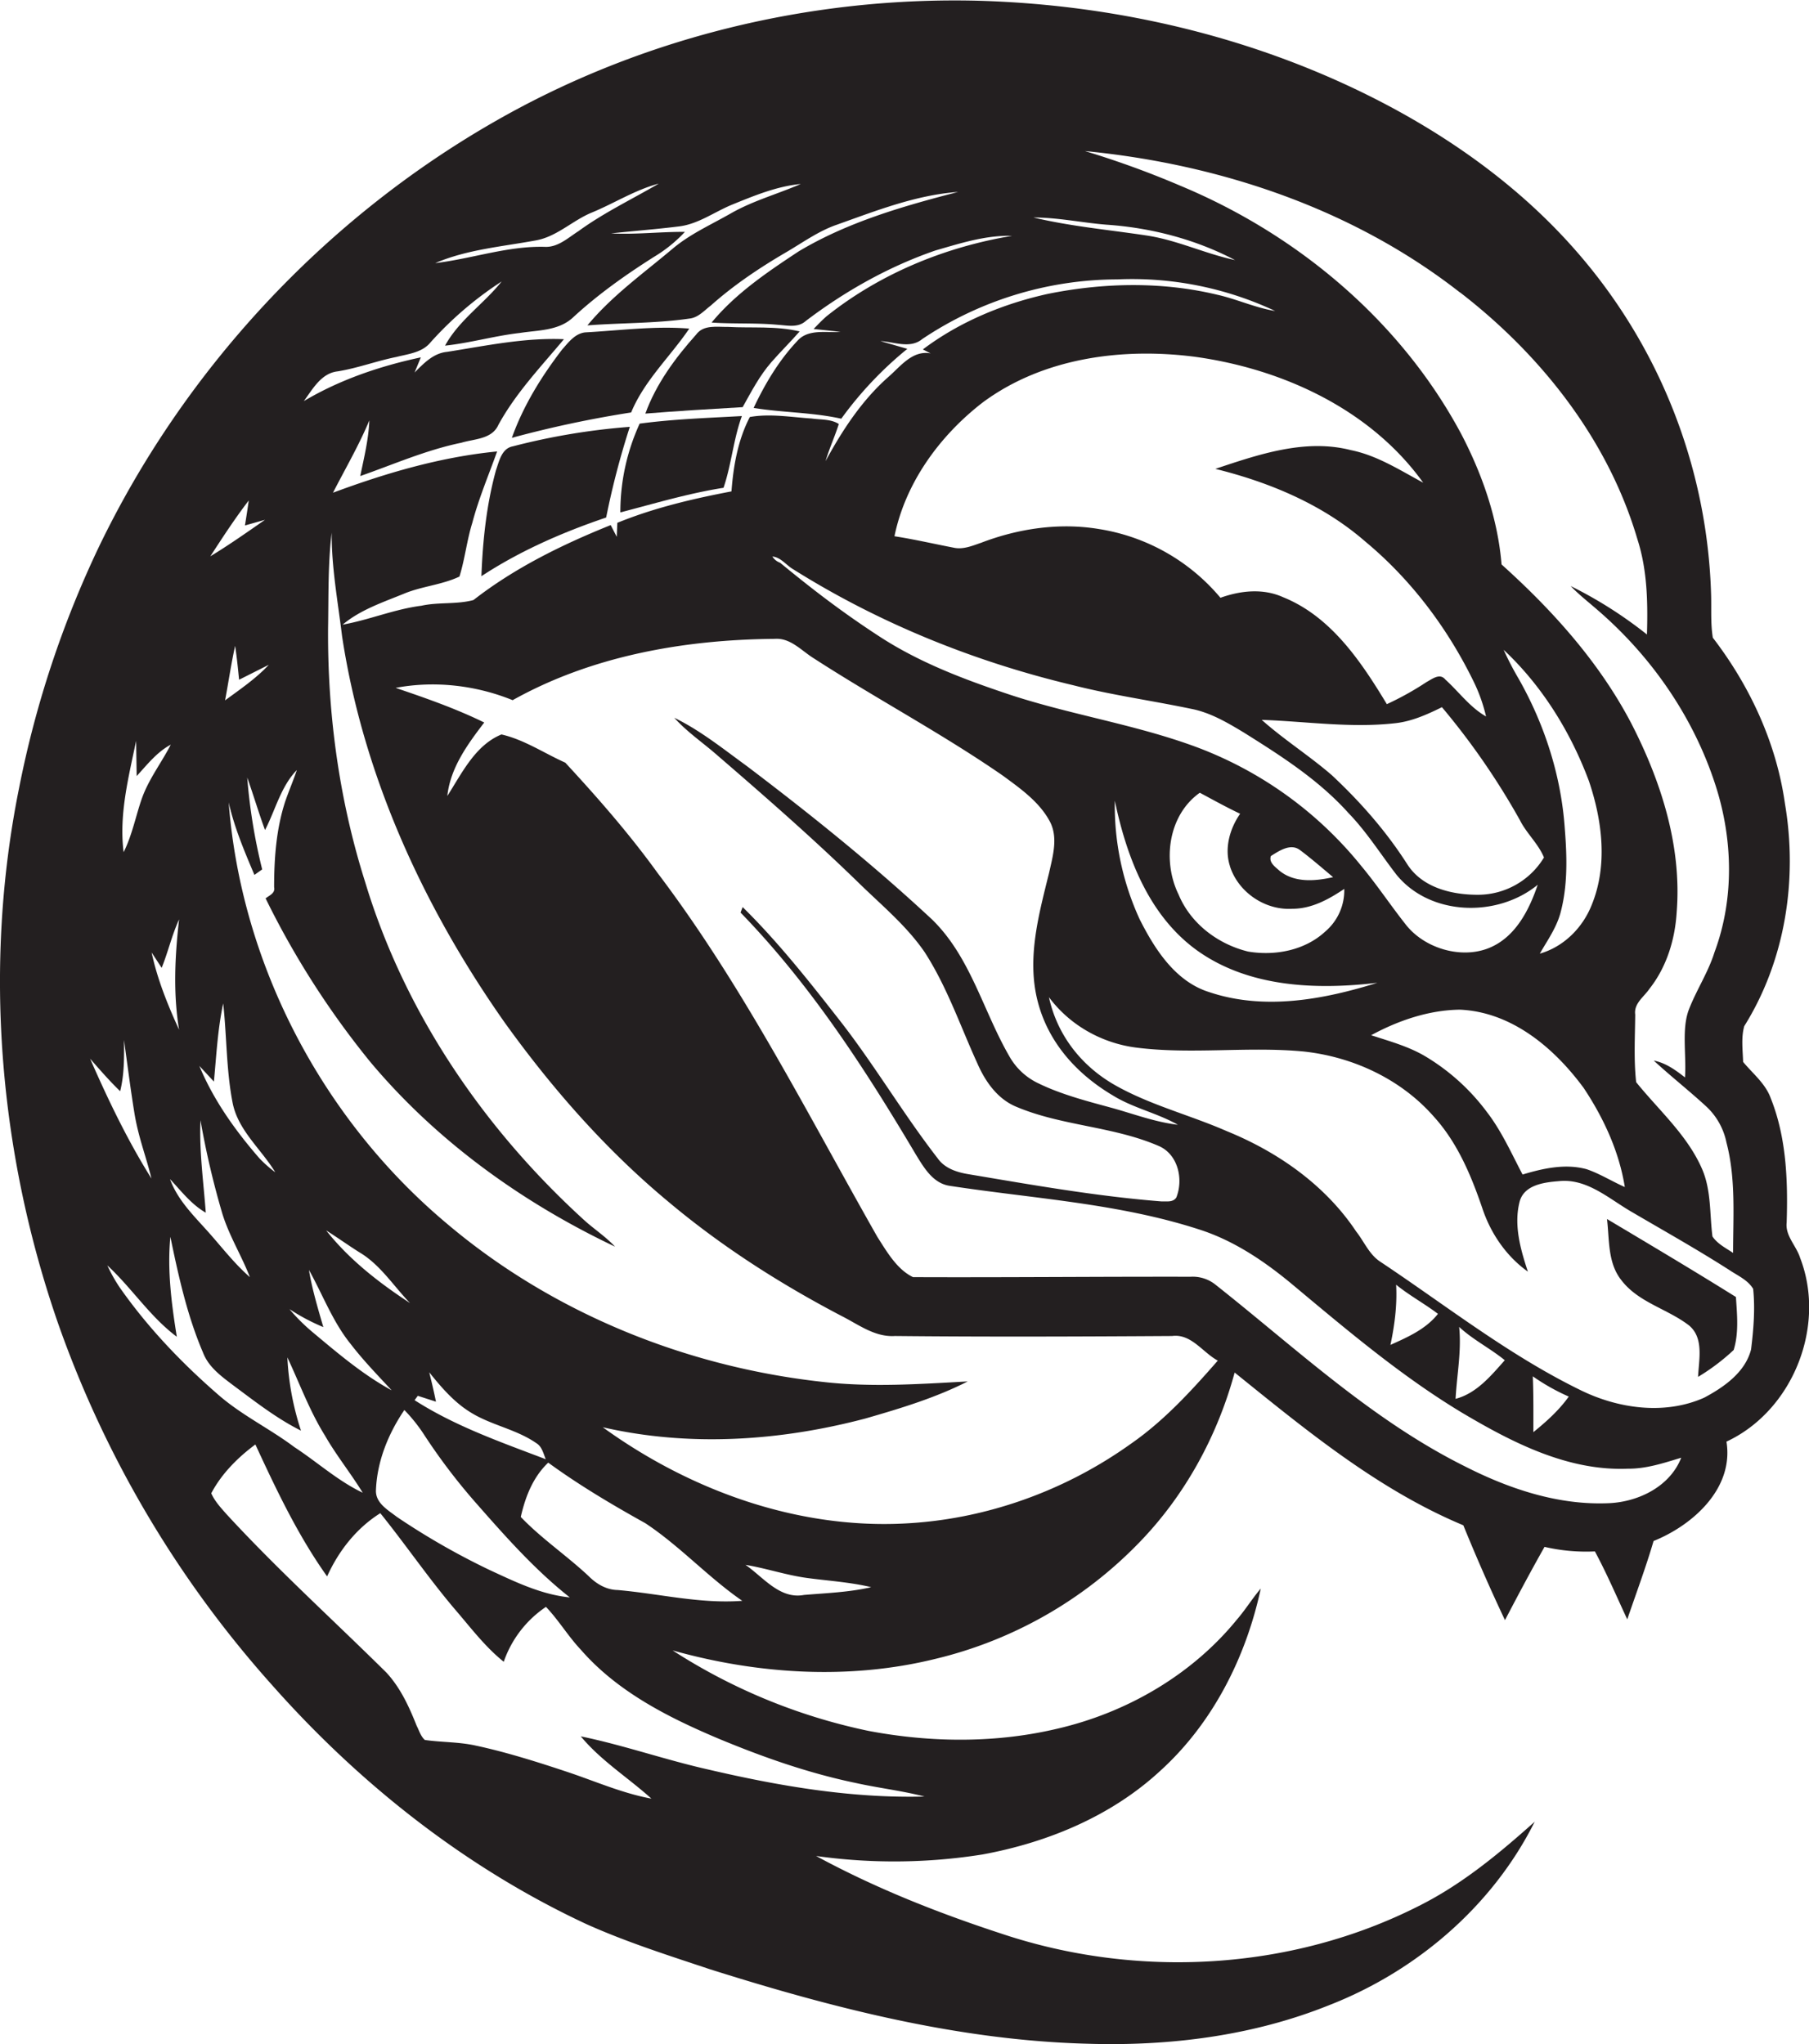 <svg id="Layer_1" data-name="Layer 1" xmlns="http://www.w3.org/2000/svg" viewBox="0 0 955.6 1080"><title>biseeise_Snake_flat_black_logo_White_background_bd768427-44e8-4766-a137-23a126e58aa2</title><path d="M950.9,664.5c-2-6.4-7.9-11.6-7.1-18.6,0.7-22.1-.1-44.9-8.4-65.7-2.8-7.8-9.5-13-14.6-19.2-0.2-6.3-1.1-12.9.6-18.9,21.7-34.7,28.3-77.5,21.5-117.5-4.5-32-18.5-62.2-38.1-87.7-1.2-7.3-.7-14.8-0.9-22.2a288.1,288.1,0,0,0-71.4-182.2c-27-30.9-60.4-55.7-96.4-75.2-67-36.2-143-54.7-219-56.9-89-2.3-178.7,19.5-256.1,64-90,51.6-163.8,131.1-208.8,224.6A536.6,536.6,0,0,0,10.2,415.7C-8.9,509.8-.7,608.7,30.7,699.2A570,570,0,0,0,143.8,890.3c46.4,52.4,102.6,96.7,166.2,126.3,21,9.4,43,16.4,64.9,23.7,64.9,20.5,131.7,37.7,200.1,39.4,43,1.3,86.8-4.2,126.9-20.3,46.3-18,86.5-52.4,108.8-97-18.8,16.8-38.4,33.1-61.2,44.5-67.6,34.3-149,38.6-220.6,14.6-33.6-11-66.7-24.1-97.8-41a296.6,296.6,0,0,0,87.9-.8c34.3-6.3,67.9-20.2,93.7-44,27.8-25.1,45.5-60.1,53.3-96.5-4.5,5.3-8.1,11.2-12.6,16.4-23.6,29-57.6,48.8-93.8,57.4-33,8-67.7,7.7-100.9,1.4a305.5,305.5,0,0,1-103.4-42.5c44.9,12.6,93.2,15.7,138.7,4.5a221.4,221.4,0,0,0,107.8-61.5c24.2-24.9,41.3-56.3,50.4-89.8,37.7,30.4,75.8,61.9,120.8,80.7,6.9,16.9,14.2,33.6,22,50.1,6.8-13,13.7-26,20.9-38.7a97.4,97.4,0,0,0,26.6,2.4c6.3,11.7,11.5,23.9,17.1,35.9,4.7-13.8,9.8-27.4,13.9-41.4,20.8-8.4,42.5-27.8,38.5-52.5C947,745.3,964.9,700.6,950.9,664.5Zm-179.6-510c42.9,33.1,78.3,78,93.7,130.5,5.2,16.2,5.5,33.4,5,50.2a225.6,225.6,0,0,0-40.3-25.6c4.5,4.7,9.7,8.7,14.6,13,28.3,24.5,50.4,56.5,61.9,92.2,9.2,28.4,10,60-.5,88.2-3.3,10.6-9.5,19.9-13.5,30.2s-1.3,24-2.1,36c-5-3.9-10.2-7.7-16.5-8.9,9.1,8.4,18.8,16,27.9,24.4A35.7,35.7,0,0,1,912,603.6c5,19,3.5,38.8,3.5,58.3-3.9-2.6-8.3-4.8-10.9-8.7-1.5-11.7-.6-24-5.3-35.2-7.7-18.1-22.9-31.3-35-46.3-1.3-11.8-.6-23.9-0.5-35.7-0.8-5.9,4.6-9.3,7.5-13.6,9.1-11.5,13.5-26,14.4-40.4,2.8-34.9-8.2-69.2-24-99.9-16.9-32.3-41.6-59.7-68.5-83.9-2-24.2-10.2-47.7-21.4-69.1-31.8-59.4-86.2-105.1-148.1-130.9a485.2,485.2,0,0,0-50.6-18.4C644.2,86.7,714.7,110.3,771.2,154.5ZM721.1,286c24.5,20.3,44,46.4,57.8,75a86.4,86.4,0,0,1,6.1,17.5c-8.6-4.9-14.3-13-21.5-19.5-2.9-3.6-6.9-.3-9.9,1.3a157.5,157.5,0,0,1-21,11.7c-13.6-22.5-29.5-46.3-54.8-56.5-10.6-4.8-22.5-3.5-33.1.3a105,105,0,0,0-64.1-36.3c-20.9-3.5-42.6-.3-62.2,7.2-4.7,1.6-9.7,3.8-14.8,2.6-10.4-2-20.7-4.4-31.1-6,5.8-28.3,23.9-53.1,46.5-70.6,31.9-23.7,73.8-29.2,112.3-24.2,46.3,6.4,92.7,27.8,120.5,66.5-12.3-6.6-24.3-14.4-38.2-17.2-24.2-6.2-48.8,2.3-71.6,9.9C670.7,254.8,698.7,266.5,721.1,286ZM826.6,437.8c-1.9-27.8-10.6-54.9-24.3-79.1a160.3,160.3,0,0,1-8-15.4c20.3,19,35.3,43.3,45,69.2,7.1,20.9,10.1,44.7,1.5,65.6-4.8,12.1-14.8,22.1-27.4,25.7,3.9-6.8,8.6-13.4,10.8-21.1C828.2,468.2,827.8,452.8,826.6,437.8Zm-23.7-4.5c3.5,7,9.7,12.4,12.7,19.7a40.8,40.8,0,0,1-34.5,19.7c-13.9.1-29.7-3.6-37.7-16.1-11.1-17.4-24.8-33-39.9-47.1-11.9-10.3-25.2-18.7-37-29.2,23.4,0.8,46.8,4.4,70.2,1.8,8.9-.9,17.1-4.6,25-8.5A382.7,382.7,0,0,1,802.9,433.3ZM566.9,362c20.4,5.2,41.4,8.1,62,12.4,10.2,1.9,19.2,7.2,28,12.5,19.8,12.4,39.7,25.1,55.4,42.6,9.6,9.9,16.9,21.6,25.3,32.5,17.8,22,53.4,22.9,74.7,5.4-4.6,13.6-12,28.1-26.2,33.6s-32.8.3-42.9-11.8c-8.3-10.4-15.6-21.5-24.1-31.7a203.2,203.2,0,0,0-87-62.8c-33.4-12.4-68.9-17.4-102.5-29-22.5-7.6-44.8-16.3-64.8-29.3s-35.8-25.2-52.7-39.1A8.1,8.1,0,0,1,408,294c4.5,0.4,7.4,4.7,11.1,6.8C464.5,329.3,514.8,349.6,566.9,362Zm82.8,95.6c4.4,13.8,18.6,23.4,33,22.5,10.2,0,19.2-5,27.4-10.5a28.5,28.5,0,0,1-9.9,22.4c-10.8,10.1-26.6,13.1-40.9,10.7-15.9-3.9-30.3-14.7-36.7-30.1-8.7-17.7-5.5-42,11.2-53.8,7.1,3.8,14.1,7.7,21.3,11.1C649.6,437.8,646.7,448.2,649.7,457.5Zm21.7-5.4c4.3-2.7,10.3-6.8,15.2-3.2s11.8,9.5,17.6,14.4c-9.3,2.1-20.2,3.1-28.2-3.3C673.8,458.1,670,455.6,671.4,452.1ZM632.2,502c27.4,19.7,63.1,21,95.4,17.2-28.5,8.9-59.8,14.7-88.9,4.9-17.8-5.6-28.6-22.5-36.6-38.3A143.5,143.5,0,0,1,588.9,423C595.1,452.7,606.8,483.6,632.2,502Zm139,31.4c27.4,1.2,49.9,20.3,65.4,41.4,10.5,15.8,18.7,33.5,21.7,52.3-6.8-3-13.1-7-20.1-9.4-11.2-3.1-23-.5-33.9,2.8-5.9-11.2-11.1-23-18.9-33.1a112.5,112.5,0,0,0-32.4-29.3c-8.9-5.3-18.9-8-28.7-11.2C738.7,539.1,754.8,533.6,771.2,533.4ZM584.5,118.7c23.5,1.6,47,7.7,67.9,18.7-15.9-3.4-30.7-10.6-46.8-13-19.9-3-40-4.8-59.7-9.5C559,114.9,571.7,117.7,584.5,118.7ZM283.1,127c11.1-2,19.3-10.5,29.5-14.7,11.9-4.9,22.9-12,35.4-15.3-14.2,8.3-29.1,15.4-42.4,25.1-5.5,3.5-10.9,8.7-17.9,8.3-19.6-.5-38.4,6.3-57.8,8.6C246.7,131.8,265.2,130.3,283.1,127ZM178.3,196.2c10.6-1.7,20.6-5.5,31-7.6,6.3-1.6,13.7-2.3,18.1-7.7A187.3,187.3,0,0,1,265,148.7c-9.4,11.8-22.5,20.4-29.9,33.9,13.3-1.4,26.2-5.2,39.5-6.7,9.6-1.5,20.5-1.1,28.1-8.2,13.2-12.2,27.9-22.6,43.1-32.2a74.4,74.4,0,0,0,16-13c-13-.1-26,1.5-39,0.8,12-1.3,24-2.2,36-3.7,10.3-1.3,18.8-7.8,28.2-11.6,11.6-4.7,23.4-9.6,36-10.8-12.2,5.3-25.1,8.8-36.7,15.4s-21.7,11-31,18.8c-15.4,13-32,24.8-45,40.5,18.2-1.4,36.5-1,54.6-3.7,4.3-.8,7.3-4.3,10.6-6.8,12-10.7,25.4-19.7,39.2-27.8,9-5.2,17.5-11.5,27.4-14.9,20.8-7.4,41.8-15.7,64-17.3-29,7.5-58.3,15.9-84.2,31.4-16.5,10.9-33.3,22.2-46,37.6,11.7,0.8,23.5.1,35.1,1.2,4.9,0.3,10.5,1.7,14.6-2,20.8-15.8,43.9-28.8,68.6-37.3,13.2-3.8,26.5-8.1,40.4-7.7-35.5,5.9-69.8,20-98,42.5-2.4,2.1-4.6,4.4-6.8,6.7l14.2,1.5c-7.7.6-17.2-1.7-22.9,4.9-9.7,10.3-17,22.6-23,35.3,15.3,2.5,31,2.3,46.3,5.7a193.9,193.9,0,0,1,34.9-36.9l-14.2-4.1c7.3,0.4,15.7,4.2,22.1-1.1a185.8,185.8,0,0,1,103-31.5,177.7,177.7,0,0,1,83.4,16.7c-10.5-1.7-20.3-6.3-30.6-8.6-29.2-7-59.8-6.4-89.2-.5-23.7,5.2-46.8,14.7-66.3,29.4l4.1,2.1c-9.7-1.8-16,7-22.5,12.6-13.9,12.3-24.2,28.1-33,44.3,2-6.7,4.9-13,7-19.6-4.2-2.7-9.6-2.2-14.3-2.9-10.9-.7-21.9-2.7-32.7-0.8-6.3,12.1-8.7,25.9-9.7,39.3-20.5,3.9-40.9,8.7-60.3,16.6-0.1,2.4-.2,4.9-0.3,7.4l-3.2-6.2c-25.6,10.3-50.7,22.6-72.5,39.6-8.9,2.4-18.4,1-27.5,3-14.2,1.8-27.6,7.5-41.6,10,9.4-7.9,21.3-11.8,32.5-16.4,9.4-3.9,19.9-4.6,29.2-9,2.9-9.3,3.9-19.1,6.8-28.4,3.4-12.9,8.6-25.1,13.1-37.7-29.8,2.9-58.7,11.4-86.7,21.8,6.5-12.7,13.7-25,19.2-38.2-0.4,10-2.8,19.7-4.8,29.4,17.7-6.2,34.9-13.8,53.4-17.6,6.9-2.1,16.2-1.8,19.6-9.5,9.2-16.8,22.4-30.6,34.6-45.2-20.8-.9-41.4,3.5-61.8,6.7-7.2.7-12.3,6.1-17.1,10.9l3.3-8c-21.6,4.6-42.8,11.8-61.8,23.1C165.1,205.7,169.6,197.2,178.3,196.2Zm-46.9,68.2c-0.6,4.4-1.3,8.8-2,13.2l10.6-3c-9.5,6.6-19,13.3-28.9,19.3C117.6,283.9,124.1,273.9,131.4,264.4ZM142,351.2c-6.8,7.3-15.1,12.9-23.1,18.8,1.8-9.6,3.2-19.3,5.3-28.8,0.9,5.9,1.5,11.9,2.1,17.9Zm-29,220.2c1.3-13.8,2-27.7,4.9-41.3,1.9,17.3,1.6,34.9,4.9,52.1,2.7,14.8,15.1,24.7,22.6,37.1a66.3,66.3,0,0,1-8.3-7.3c-12.8-14.7-24.3-30.8-31.8-48.9Zm-4.3,69.2c-1.2-16.2-3.5-32.4-2.8-48.8A445.8,445.8,0,0,0,117.4,641c3.6,11.8,10.2,22.3,14.6,33.7-8.6-7.5-15.4-16.6-23-25s-15.4-16.3-19.2-26.8C95.7,629.2,101,636.2,108.6,640.6ZM94.6,544c-6-13.1-11.5-26.7-14.5-40.8l5.3,8.1c3.4-8.4,5.4-17.3,9.2-25.6C92.4,505,91.4,524.7,94.6,544ZM71.9,391.4c0.1,6.2.2,12.4,0.3,18.6,5.5-6,10.7-12.7,18-16.6-4.4,8.6-10.2,16.3-14,25.2s-5.8,21.5-10.9,31.6C62.8,430.4,67.9,410.7,71.9,391.4Zm-8.4,185c2.2-8.9,2.1-18,2-27,1.8,12.9,3.4,25.7,5.5,38.6S77.2,611,80,622.6C67.4,602.5,57.1,581,47.6,559.3,52.7,565.1,57.8,571,63.4,576.4ZM63.2,680.1a82.9,82.9,0,0,1-6.5-11.6c12.9,11.9,22.5,27.1,36.7,37.7-2.8-17.4-5.1-35.2-3.4-52.8,4.3,20.8,8.9,41.7,17.3,61.3,2.9,7.5,9.5,12.3,15.7,17,11.6,8.6,23,17.6,36,24.1a145.9,145.9,0,0,1-7.2-38.7c6.5,13.8,11.7,28.2,19.8,41.2,6,10.5,13.7,20,20,30.3-13.2-6.3-24-16.2-36.1-24.1-12.9-9.7-27.7-16.8-39.9-27.4C96.1,720.2,78.1,701.4,63.2,680.1Zm100-9.2c7.3,13.1,12.6,27.5,22.1,39.2,6.6,8.6,14.2,16.4,21.6,24.4-15.4-8.4-28.7-19.8-42.1-31a99.5,99.5,0,0,1-11.9-11.9,108,108,0,0,0,17.9,9.5C167.9,691.1,164.9,681.2,163.2,670.9Zm63.4,53.9c6.5,8.1,13.4,16.2,22.4,21.6,10.8,6.6,23.8,8.7,34.3,16,3,1.8,3.7,5.4,5,8.5-23.6-9-47.8-17.4-69.3-31.2l1.7-2.3,9.6,3.1C229.2,735.1,228,730,226.7,724.8ZM224,757.9A316.9,316.9,0,0,0,252.3,795c15.2,17.3,30.6,34.6,48.7,48.9-15.1-1.5-28.8-8.2-42.4-14.5a381.7,381.7,0,0,1-48.9-28c-4.8-3.7-11.5-7.4-11.1-14.3,0.6-15.1,6.5-29.7,15-42.2A84.7,84.7,0,0,1,224,757.9Zm-51.9-108c5.9,3.7,11.6,7.8,17.6,11.6,11.1,6.5,18.1,17.8,26.9,26.9C200.2,677.7,184.3,665.3,172.2,649.9ZM379.3,918.4c23.5,9.8,47.6,18.3,72.6,23.5,12.1,2.7,24.5,4.1,36.5,7.2-38.4,1-76.6-5.5-113.9-14.2-22.8-5.1-44.9-12.9-67.7-17.6,10.7,12.9,25,21.8,37.3,32.9-15.3-2.8-29.7-9.2-44.4-14.1s-31.9-10.4-48.3-13.9c-8.9-2-18-1.7-27-3-2.2-2-3-5-4.3-7.5-4-10.1-8.6-20.1-16-28.1-28.1-27.8-57.4-54.3-84.2-83.4-3.1-3.5-6.4-7-8.3-11.3,5.4-10.3,14-18.9,23.3-25.8,11.1,24,22.5,48.1,37.9,69.7,6.1-13.5,15.5-25.5,28.1-33.4,13.3,16.5,25.3,34.1,39,50.3,8.4,9.7,16.1,20.1,26.2,28.2a57.6,57.6,0,0,1,22.3-29c6.7,7,11.7,15.5,18.4,22.6C326,893.6,352.8,907.2,379.3,918.4ZM326.3,840c-6-.1-11.2-3.2-15.3-7.3-11.6-10.9-24.9-19.8-35.9-31.3,2.4-10.6,6.4-21,14.5-28.7,16.3,11.9,33.7,22.2,51.3,32,18.3,12.1,33.2,28.6,51.2,41C369.9,847.4,348.2,841.9,326.3,840Zm98.4,2.6c-12.8,2.4-21.5-9.4-30.9-15.9,10.9,1.8,21.4,5.4,32.3,6.9s22.9,2.2,34.1,4.9C448.5,841.2,436.5,841.6,424.7,842.6Zm172.6-79.8c-35.1,25.1-77.4,40.2-120.6,42.1C420,807.5,364,787,318.4,754c45.7,10.5,93.6,7.3,138.7-4.6,18.4-5.3,37-10.9,54.1-19.6-25.6,1.4-51.4,3.2-77,.2-72.3-8-142.8-36.6-198.4-83.8-65.6-55.1-108.4-136.8-115-222.3,3,13.3,8.3,25.8,13.6,38.3l4.1-2.9a299.3,299.3,0,0,1-7.9-48.5c3.3,9.2,6,18.5,9.4,27.7,5.5-10.6,8.3-22.9,16.8-31.7-1.9,5.7-4.3,11.2-6.2,16.8-4.7,14.5-5.8,29.9-5.8,45.1,0.7,3.2-2.5,4.3-4.5,5.9a451.3,451.3,0,0,0,55.3,86.4c35,41.8,80.2,74.3,129.3,97.6-4.6-4.9-10.2-8.7-15.3-13.1C256.1,597.1,213.8,535.3,192.9,466c-13.7-43.2-19.9-88.7-19.6-134,0.3-16.9-.1-33.9,1.9-50.6-0.1,18.4,3.3,36.5,5.5,54.7,11.2,73.8,43.1,143.3,85.9,204.1,25,34.8,53.5,67.3,86.5,94.7,28.1,23.6,59.1,43.4,91.6,60.4,8.9,4.5,17.5,11.2,28.1,10.5,48.8,0.5,97.6.3,146.4,0,10.1-1.3,16.1,8.7,24.1,13C629.4,734.7,614.9,750.6,597.3,762.8Zm253,31.3c-26.9,1.3-53.1-7.5-76.8-19.6-48.9-24.4-88.9-62.2-131.4-95.8a19.2,19.2,0,0,0-13.2-4.2c-48.9-.1-97.7.4-146.6,0.2-8.5-4.1-13.8-13.4-18.8-21.2-37-65.1-70.8-132.5-116.2-192.4-14.8-20.5-31.5-39.6-48.7-58.2-11.2-5-21.6-12.1-33.7-14.9-13.9,5.7-20.9,20.5-28.6,32.5,1.6-14.9,10.7-27.3,19.5-38.8-15.1-7.4-30.9-12.9-46.8-18.3,20.5-3.9,42.4-1.4,61.8,6.5,42-23.5,90.8-32,138.5-32.4,8.3-.6,14.1,6.3,20.6,10.3,32.9,21.3,67.7,39.7,99.9,62,9.1,6.7,18.8,13.5,24.4,23.5,5,8.6,2,18.7,0,27.7-5.4,21.9-11.8,44.8-6.2,67.4s21.2,39.3,40,50.4c10.7,6.6,23.3,9.2,34.2,15.4-12.1-1.4-23.5-5.8-35.2-9s-26.3-6.9-38.5-12.9a34.3,34.3,0,0,1-15.1-13.9c-14-24-20.6-52.7-41-72.6-31-28.9-64.1-55.5-97.9-81.1-12.4-9-24.5-18.8-38.3-25.5,6.7,7.5,15.2,13.2,22.7,19.8,25.5,22,50.9,44.2,75,67.7,12,11.7,25.1,22.5,34.6,36.4,11.8,18.3,18.8,39,27.8,58.7,4.1,9.4,10.4,18.5,20.1,22.7,24,10.3,51.1,10.4,75.2,20.7,10.6,4.2,13.7,17.6,9.8,27.4-1.7,2.7-5.1,2-7.8,2.1-34.3-2.7-68.2-8.7-102.1-14.4-6.1-1-12.5-3.1-16.2-8.4-18-23.2-33-48.7-51-71.9-16.4-21-33-42.1-52-60.8l-1.1,2.9c36.9,38,65.8,82.6,92.7,128,4.3,7,9.1,15.2,18,16.4,43.8,6.7,88.8,9.2,131.2,22.9,19,6,35.6,17.4,50.7,30.1,28.5,23.8,57,47.9,88.8,67,26.5,15.7,55.7,30.7,87.3,29.4,9.7,0.1,19-3,28.2-5.8C882.2,785.2,865.8,793.3,850.3,794.1ZM737.5,678.7c7,5.7,15,10,22.1,15.4-6.4,8.1-16,12.3-25.1,16.4C736.7,700.1,738.1,689.4,737.5,678.7ZM770.8,701c7.3,6.8,16.4,11.3,24.1,17.6-7.3,8.2-14.9,17.5-26,20.4C769.6,726.3,772.1,713.7,770.8,701Zm38.9,26.1a110,110,0,0,0,19,10.7c-5.2,7.3-11.8,13.2-18.7,18.8C810,746.8,810.1,736.9,809.7,727.1ZM925,712.9c-3.1,12.1-14.3,19.9-24.8,25.5-20.9,9.3-45.6,5.8-65.7-4.2-37.6-18.4-70.6-44.5-105.3-67.6-5.9-3.8-8.6-10.7-12.8-16-16.3-24.5-41.3-42-68.3-53-19.4-8.5-40.2-13.7-58.7-24.1s-31-27-35.3-46.7c10.9,14.7,27.7,24.2,45.8,26.6,29.4,3.8,59.2-.7,88.7,2.1,26.1,2.8,51.5,14.6,68.9,34.5,12.4,13.7,19.6,30.9,25.5,48.2,4.4,13.3,12.6,25.4,24.1,33.6-3.9-11.8-7.6-24.8-4.3-37.2,2.5-8.7,13-10,20.6-10.6,14.8-1.6,26.4,9.2,38.3,16.1,17.4,10.2,34.9,20,51.9,30.9,4.3,2.9,9.7,5.2,12.5,9.9C927.2,691.5,926.3,702.3,925,712.9Z" fill="#231f20"/><path d="M327.7,270.7c18.1-4.7,36-10.1,54.5-13,4.2-12.3,5.2-25.6,9.7-37.9-18,1-36.1,1.6-54,4A112,112,0,0,0,327.7,270.7Z" fill="#231f20"/><path d="M270.4,231.3a584.6,584.6,0,0,1,63-13.4c7-16.9,20.6-29.4,30.7-44.3-18.4-1.5-36.6,1-55,2-5.4.6-8.9,5.4-12.2,9.1C286,198.9,276.4,214.4,270.4,231.3Z" fill="#231f20"/><path d="M270.9,235.8c-5.9,1.1-7.2,7.8-8.9,12.6-5,18.2-7,37.1-7.7,56,20.4-13.4,42.9-23.2,65.9-31a428.4,428.4,0,0,1,12.5-47.9A351.6,351.6,0,0,0,270.9,235.8Z" fill="#231f20"/><path d="M392.3,215.1c4.6-8.2,8.9-16.6,15.2-23.8,4.8-5.5,10.1-10.7,14.9-16.2-12.4-3-25.3-1.7-37.9-2.4-5.7.1-12.9-1.3-16.8,4.1-11,12.3-21.1,26-26.8,41.7C358,217.1,375.1,216.1,392.3,215.1Z" fill="#231f20"/><path d="M848.9,644c1.3,10.9.3,23.1,7.5,32.2,9,11.9,24.4,15.2,35.8,24,8,6.6,5.2,18.2,4.8,27.2a112.1,112.1,0,0,0,18.8-14.2c2.8-8.9,1.8-18.8,1.2-28C894.6,671.2,871.7,657.6,848.9,644Z" fill="#231f20"/></svg>